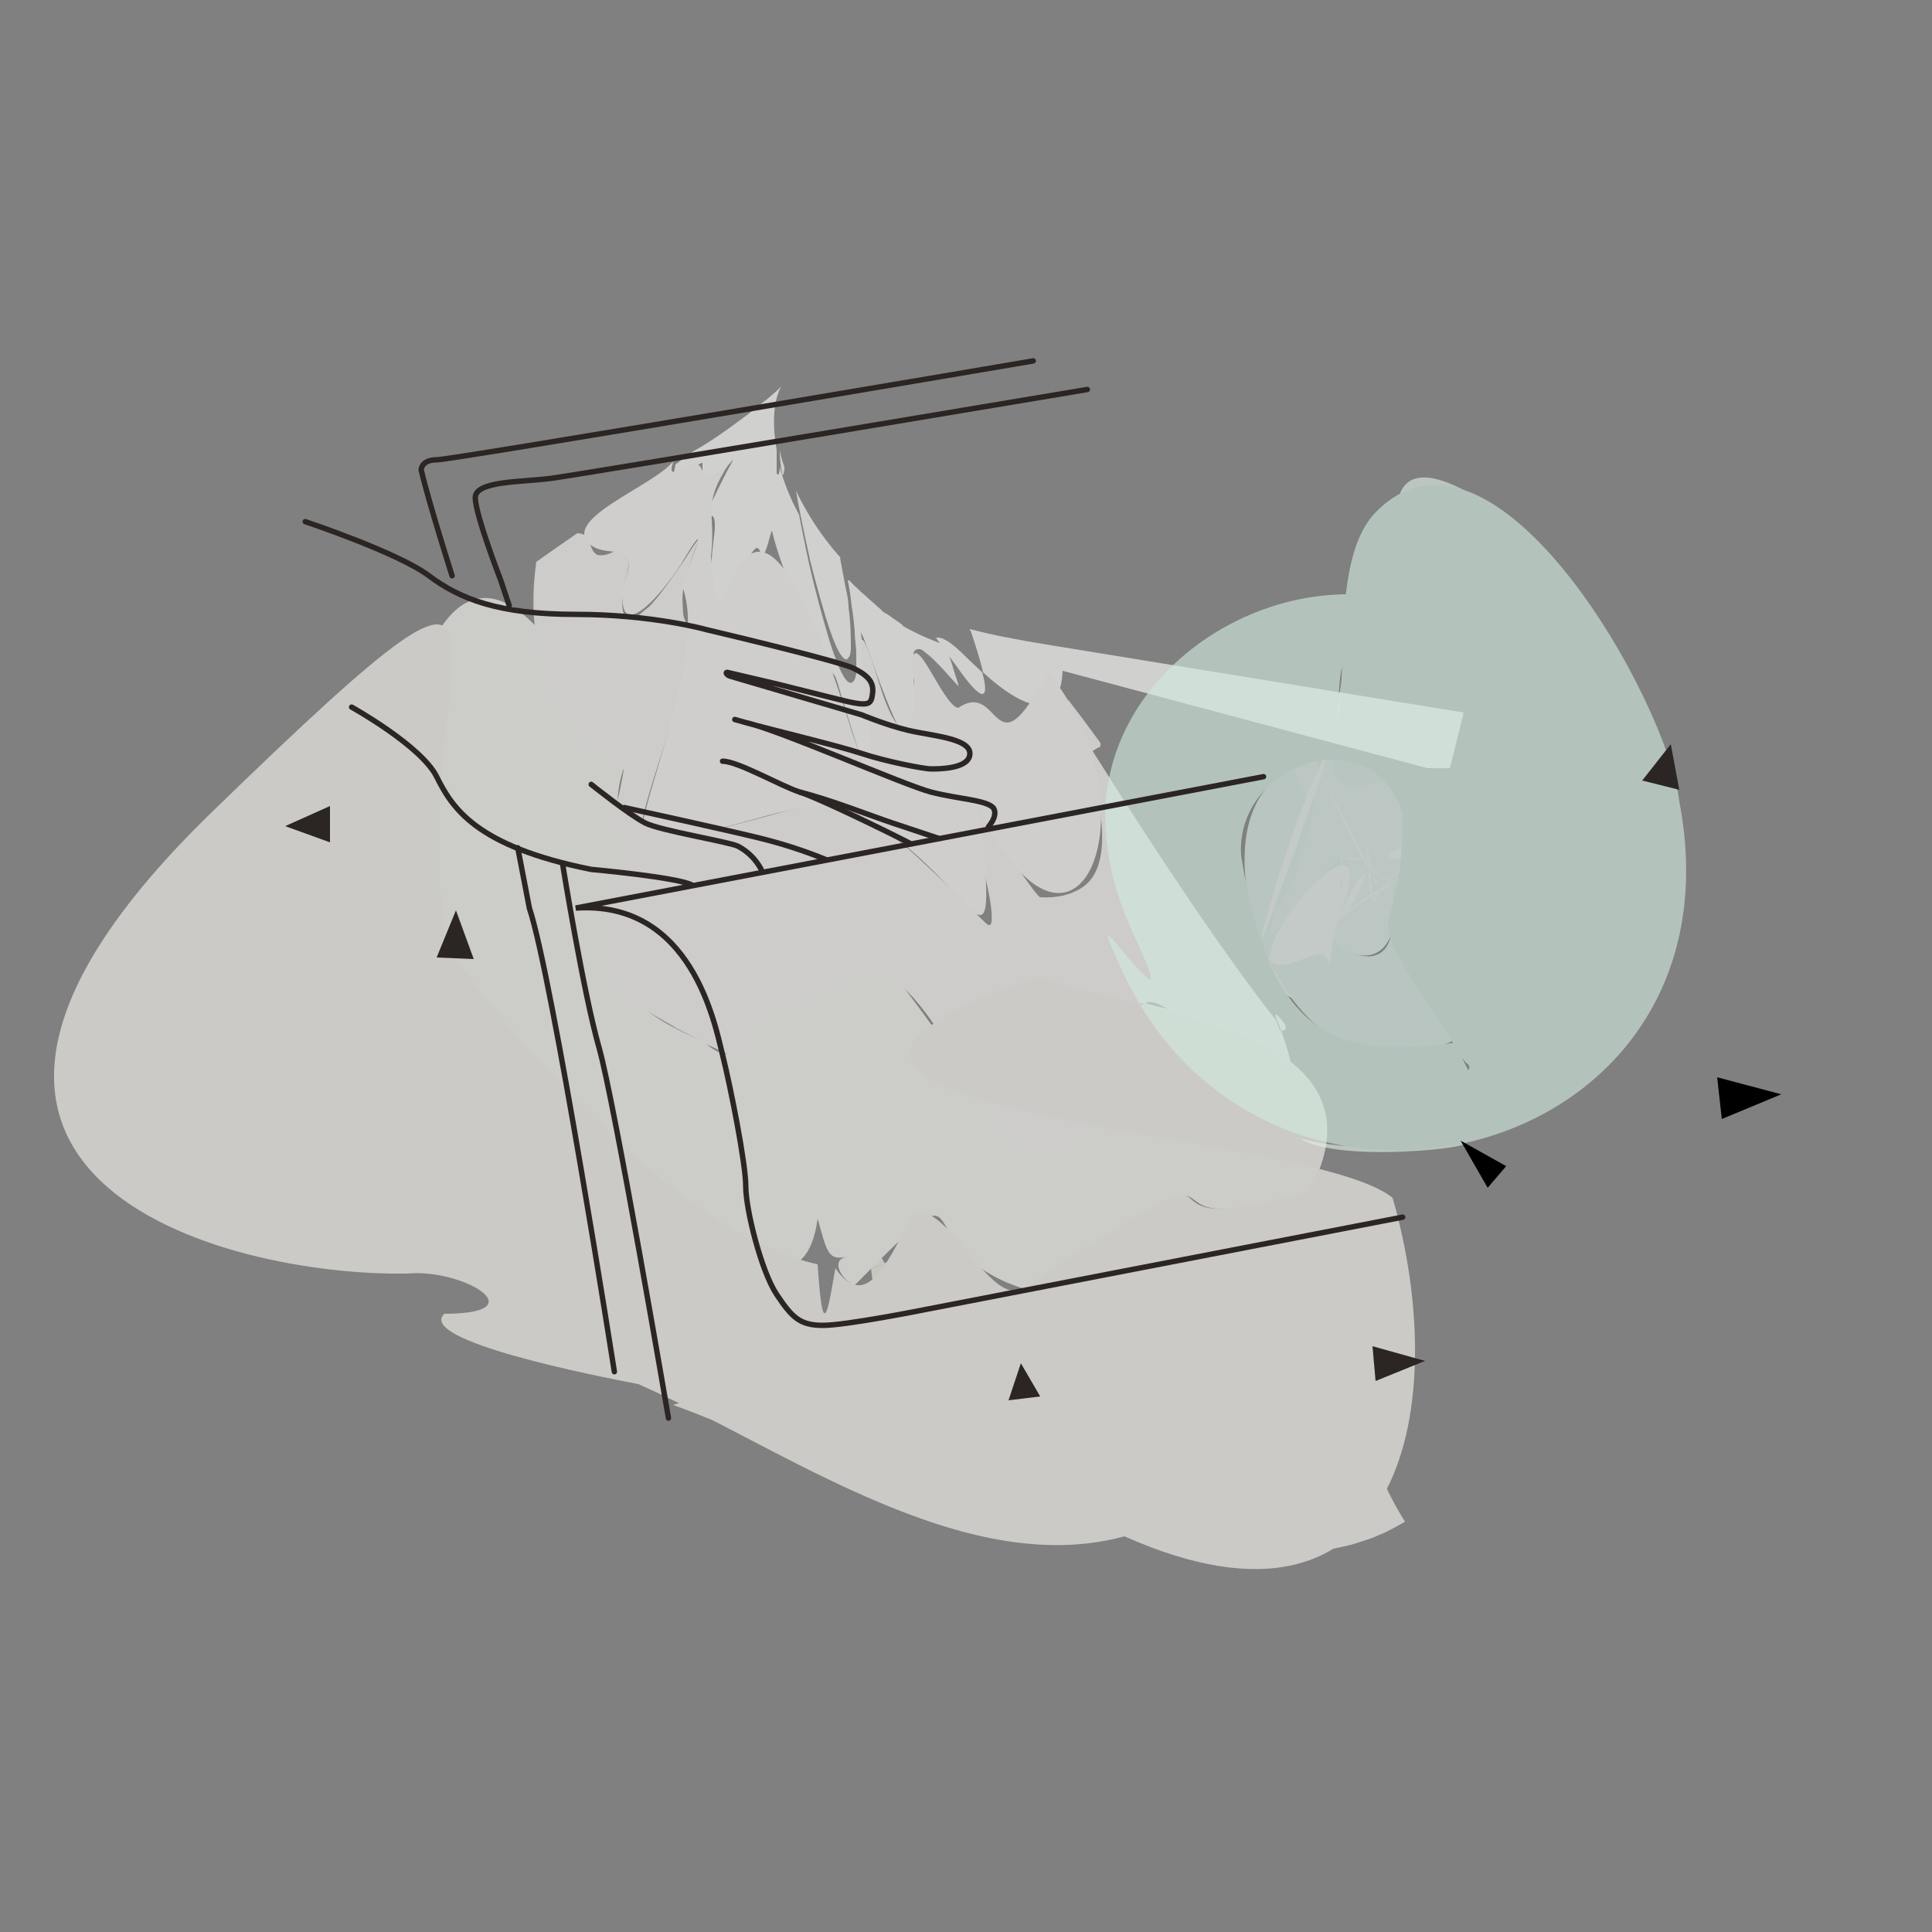 <?xml version="1.0" encoding="UTF-8"?>
<svg id="a" data-name="Ebene 1" xmlns="http://www.w3.org/2000/svg" viewBox="0 0 250 250">
  <rect x="0" y="0" width="250" height="250" fill="#808080" stroke="none"/>
  <defs>
    <style>
      .d {
        fill: none;
        stroke: #2b2523;
        stroke-linecap: round;
        stroke-miterlimit: 10;
        stroke-width: .7px;
      }

      .e {
        opacity: .8;
      }

      .f {
        fill: #2b2523;
      }

      .f, .g, .h, .i, .j, .k, .l, .m, .n, .o, .p, .q, .r, .s, .t, .u, .v {
        stroke-width: 0px;
      }

      .f, .v {
        fill-rule: evenodd;
      }

      .g {
        fill: #f6f4ee;
      }

      .h {
        fill: #f9f8f4;
      }

      .i {
        fill: #f8f6f1;
      }

      .j {
        fill: #d0e8dd;
      }

      .k {
        fill: #dceee6;
      }

      .l {
        fill: #dfefe8;
      }

      .m {
        fill: #c5e2d5;
      }

      .n {
        fill: #daece4;
      }

      .o {
        fill: #f1f8f5;
      }

      .p {
        fill: #eef6f2;
      }

      .q {
        fill: #faf9f6;
      }

      .r {
        fill: #fbfaf7;
      }

      .s {
        fill: #f0ede3;
      }

      .t {
        fill: #fcfcfa;
      }

      .u {
        fill: #e9f4ef;
      }
    </style>
  </defs>
  <g id="b" data-name="a">
    <g class="e">
      <g class="e">
        <path class="s" d="m112.7,164.1c.7,5.8,1.2,6.9,1.5,6s.5-3.7.8-5.7c-.2-.3-.4-.6-.6-.9-.6.2-1.1.5-1.7.6h0Z"/>
        <path class="s" d="m114.4,163.5c.2.3.4.7.6.9,0-.5,0-1,.2-1.3-.3.1-.6.3-.8.4h0Z"/>
        <path class="s" d="m112.1,158.2c.2,2.4.5,4.3.7,5.9.6-.2,1.1-.4,1.7-.6-.8-1.3-1.5-3-2.3-5.3h0Z"/>
        <path class="s" d="m115.3,163.1c.3-.2.6-.3.9-.4-.4-.9-.7-.5-.9.4Z"/>
        <path class="t" d="m108.8,72.2c-2.7-3-4.5-6-5.8-8.7.5,3,1.2,6.1,1.8,8.9.7,2.8,1.4,5.3,2,7.3.5,1.6.9,2.8,1.3,3.7.4.9.7,1.4,1,1.7.3.3.5.3.7,0,.2-.2.3-.7.3-1.3,0-1.2,0-3.1-.3-5.2,0-1.1-.3-2.1-.5-3.2s-.4-2.2-.6-3.2h0Z"/>
        <path class="q" d="m101.5,60.4c-.3-.8-.5-1.5-.6-2.2,0,1.5.2,2.6.3,3,0,.5.3.3.3-.8Z"/>
        <path class="t" d="m109.7,75.1c.2,1,.4,2.2.5,3.3.2,1.1.3,2.2.4,3.3,0,1,.2,2,.2,2.9v2.3c0,.6-.2,1.1-.4,1.3s-.4.2-.7,0c-.6-.5-1.4-2.2-2.4-5.4-.6-2-1.3-4.5-2-7.3s-1.3-5.8-1.9-8.9c-1.2-2.2-2-4.3-2.5-6.2,0,1.1-.3,1.2-.4.8,0-.5,0-1.6,0-3-.6-3.3-.3-5.5,0-6.7.2-.6.3-1,.5-1.3,0-.2.2-.3.2-.3,0,0-.2.2-.5.5s-.8.7-1.5,1.3c-.7.5-1.5,1.2-2.4,1.9-1.5,1.1-2.7,2-3.3,2.4-1.3.9-2.5,1.7-3.8,2.4l-2.3,1.7c0,.3-.2.8-.2,1.1s.2.5,1,0c0,0,.7-.2,1.4-.6.6-.4,1.3-.8,1.3-.7,0,.3,0,.6,0,1s0,.8.2,1.1c.2.2.4.3,1,0,.5-.3,1.3-.9,2.4-2.1.5-.7.4-.4,0,.3s-1,1.9-1.6,3.1c-.6,1.2-1.2,2.5-1.5,3.2-.3.8-.3,1.1.2.4.7-.4.9,0,.9,1.1s-.3,2.6-.4,4.2c-.2,1.6-.3,3.3,0,4.5,0,.6.2,1,.4,1.2.2.2.5.2.9,0,.6-.6,1.3-1.6,1.9-2.6.3-.5.6-1,.8-1.5.2-.5.5-.9.7-1.4.4-.8.8-1.4,1.1-1.5.3,0,.5.3.7,1.5,0,0,.4-.9.7-1.8.3-1,.5-1.9.6-1.9.6,2.5,1.5,5,2.7,7.9.6,1.5,1.3,3.1,2.2,4.8.9,1.8,1.8,3.7,3,5.8.2,0,.6,1.1,1,2.6.5,1.6,1.1,3.6,1.7,5.5s1.2,3.6,1.7,4.6.8,1.2.8,0c-.3-3.6-.6-7.1-.9-10.7-.2-2.8-.4-5.1-.7-7.4,0,0,.4.8.8,2,.5,1.3,1,2.8,1.6,4.4,1.2,3.2,2.5,6.3,2.8,6.2.4.3.7.4,1,.3.3,0,.5-.4.6-.8.3-.8.3-2.2.2-3.6,0-.7,0-1.4-.2-2.1,0-.7,0-1.4,0-2v-1.5c0-.4.2-.6.5-.7-.7-1.2-1.4-2.2-2-3.2l-1-.7c-.3-.2-.7-.5-1-.7-.2,0-.3-.2-.5-.3l-.4-.4c-.3-.2-.5-.5-.8-.7-1.1-1-2.2-1.9-3.1-2.9h0Z"/>
        <g>
          <path class="t" d="m125.6,81.6c.7,2.1,1.3,4,1.6,5.4,6.1,5.6,10.1,5.7,10.3-.2l47.2,12.6c.9,0,1.8,0,2.9,0,.2-.6.3-1.3.5-1.9l1.3-5.3-54-8.8c-3.6-.6-6.9-1.2-9.9-2v.2Z"/>
          <path class="t" d="m121.2,82.6c0,.2.3.4.4.6-1.9-.7-3.6-1.5-5.1-2.4.6,1,1.3,2.1,2,3.2h.5c.2,0,.5.2.8.5.6.4,1.4,1.2,2.5,2.4.6.7,1.2,1.3,1.7,1.9,0-.5-.3-1.1-.5-1.8-.2-.7-.4-1.4-.7-2.1.3.4.6.8.9,1.2,1.8,2.6,2.9,3.7,3.4,3.7s.5-1,0-2.8c-.6-.6-1.2-1.1-1.9-1.8-1.1-1.1-2-1.9-2.7-2.3s-1.1-.5-1.5-.3h0Z"/>
        </g>
        <path class="g" d="m178.2,190c-1.4-1.1-2.6-1.8-3.5-2.1-.5-.1-.9-.2-1.2-.2h-.5c-.2,0-.3.1-.5.2-1.1.7-1.6,2.3-2.2,4.2-.3.9-.5,1.9-.9,2.7-.4.9-.8,1.7-1.3,2.3-.3.3-.6.5-.9.7-.4.2-.7.3-1.2.3-.9,0-1.9-.2-3.2-.9-3.5-1.7-6.2-1.9-8.6-1.4-1.2.3-2.3.8-3.3,1.4-.5.3-1,.7-1.5,1.1-.5.4-1,.8-1.5,1.2,3.1.6,6.1,1.1,9.2,1.4,1.5.1,3.1.2,4.6.3h4.5c.8,0,1.5-.1,2.3-.2.7,0,1.4-.2,2.2-.3,1.5-.2,2.8-.5,4.1-.8.7-.2,1.3-.4,1.9-.6.6-.2,1.2-.4,1.8-.7.6-.2,1.1-.5,1.7-.8.6-.3,1.1-.6,1.6-.9-1.2-1.9-2.4-4.2-3.6-7h0Z"/>
        <path class="i" d="m165,131.4c8.7,21.3-11.7-2.8-16.8-2.1-15.1,30-13.6,21.6-31.6-2-5.4-5.5-10.3,3.9-16.2,2.1-3,2-4,10.4-9.3,5.4-7.9-3.4-13.8-7.2-10.9-17,1.4-7.2-1.7-11.8.5-18.4-6.6-2.5-6.5-13.2-11.5-18.5-19.1-19.9-25.9,50.7,0,60.1,9.6,3.3,33.9,36.5,36.6,16.7,1.2,4.2,1.3,5.5,3.8,4.9-2.5.5-.2,3.5,1,3.7,17.5-17.7,5.4-4.7,22,.5,35-23.1,9.8-4.4,36.8-12.6,11.6-21.4-23-23.8-35.1-27.8.3-5,39.3,13,30.9,4.9h-.1Z"/>
        <path class="h" d="m142.3,96c-1.6-2.2-3.1-4.2-4.2-5.6,4.5,11.6,5.2,18,4,21.6-.6,1.8-1.7,2.8-3.1,3.4-1.3.6-2.9.8-4.4.7-.2,0-1.5-1.7-3.1-4.1s-3.4-5.2-4.7-7.1c-.9-.8-1.1,0-.9,1.3s.8,3.7,1.3,5.9c.5,2.2,1,4.5,1.1,5.9.1,1.5,0,2.2-.9,1.3-3.5-3.5-6.4-6.3-8.8-8.5s-4.5-3.7-6.3-4.7-3.4-1.5-5-1.7c-1.5-.2-3,0-4.5.3s-3,.8-4.6,1.2c-1.6.4-3.2.9-4.8,1.2-1.7.3-3.4.5-5.1.4-.4,0-.9,0-1.3,0-.4,0-.9,0-1.3-.2-.8-.2-1.7-.5-2.5-.9-.3-.3,1.1-4.8,2.7-9.8s3.3-10.5,3.6-12.6c0-.6,0-1.1-.2-1.6,0-.4-.2-.8-.3-1.1-.2-.7-.5-1.2-.6-1.9,0-.7-.2-1.7,0-3.1.3-1.4.8-3.3,1.8-5.9.8-1.6-.2-.2-1.6,2-1.4,2.1-3.4,4.9-4.6,6.1-.5.4-.9.7-1.2,1-.4.2-.7.4-.9.4-.5,0-.9,0-1.1-.3-.4-.7-.3-2.1,0-3.5,0-.7.3-1.4.4-2.1s.2-1.2.2-1.7c0-.9-.5-1.3-2-.9-1,.5-1.7.5-2.1.4-.4-.2-.6-.5-.8-1l-.2-.6c0-.2,0-.4-.3-.6-.2-.3-.6-.6-1.3-.6-1.9,1.3-3.6,2.5-5.3,3.7-.4,2.8-.5,5.6-.2,8.4,0,1.4.4,2.8.7,4.1v.5c.2.2.2.3.3.5,0,.3.2.6.3,1,.2.6.4,1.3.7,1.9,2,4.9,5.4,8.9,9.5,10.5,0,0-.3,2.1-.8,4-.4,2-.9,3.9-.7,4.1.8-.2,1,.7,1,2.3s-.3,3.7-.5,6.1c0,.6,0,1.2-.2,1.8,0,.7-.2,1.4-.2,2.1,0,1.4-.2,2.7,0,3.9,0,2.4.5,4.4,1.6,5.1s2.2,1.5,3.3,2.1c1.1.7,2.3,1.3,3.4,2,1.2.6,2.4,1.2,3.6,1.9,1.2.6,2.5,1.2,3.9,1.8.8.3,1.9-1.6,2.9-3.6s1.9-3.9,2.6-3.6c.9.3,1.9.3,2.8.1s1.8-.6,2.7-1c1.8-.9,3.5-2.2,5.2-2.7.8-.3,1.7-.4,2.6,0,.9.2,1.9.7,2.9,1.7,2.1,1.9,4.7,5.4,8.3,11.6,4,7.2,7.5,10,10.1,10.3,2.7.3,4.6-1.9,5.9-4.9,1.4-3,2.1-6.8,3-9.8s2-5.2,4.2-5.1c1.2-.7,4.1,1.6,7.4,4.2,1.6,1.3,3.4,2.7,5.1,4,1.7,1.2,3.2,2.2,4.5,2.8,3,1.1,2.4-2.5-.2-8.8-6.9-8.8-15.5-21.7-23.7-34.8.2-.2.6-.4,1-.6v-.4Z"/>
        <path class="r" d="m135.6,86.9c-7.2,13.9-6,.9-11.6,4.7-2-.2-5.9-11.2-6-5.4,1.2,6.7-.9,13.2-4.3,2-6.4-20.6,3.1,25.3-3.3,7-15.4-50.2-16.8-2-18.4-23.2.7-5.9-1.3-6.5,2.4-12.1-5.6,4.9-1.5-2.2-6.5,1-1.5.6-.9-.5-.8-1.2-2.5,3.2-14.7,7.5-10.7,10.8,2.7,2,6.5-1,4.3,5.3-1.2,8.7,5.9,0,7.9-3.6,4.2-6.9-.6,3-.2,4,2.6,7.5-3.7,23-5.2,30.1,9.7,4.9,19.6-5.8,29.1-.2,13.9,7.8,17.1,23.9,14.5-1.2,12.6,25.4,23.1-.3,8.8-18Z"/>
        <path class="g" d="m87.1,181.8c3.6,1.3,7.2,2.8,11.1,4.5.2,0,.8.3,1.7.6-2.2-1.4-4.3-3-6.4-4.1-1.1-.6-2.1-1-3.2-1.2-.5,0-1.1-.1-1.6-.1s-1.1.1-1.6.3Z"/>
        <path class="g" d="m106.5,189.5c1.1.4,2.3.8,3.4,1.2.6.2,1.2.4,1.7.5.3,0,.6.2.9.3.3,0,.6.2.8.2,2.2.6,4.3,1.1,5.7,1.3-1-1.8-1.9-3.5-2.9-4.9s-.9-1.4-1.4-2.1c-.4-.7-.9-1.3-1.3-1.8-1.7-2.2-3.4-3.5-5-3.6,0,0-.3,2.2-.7,4.4-.4,2.2-1,4.4-1.4,4.5h.2Z"/>
        <path class="g" d="m134.7,126.3c7.9,4.2,47.4,6.1,34.4,27.9-27.5,8.2-1.3-10.7-36.8,12.6-4.2,2.1-9.2-10.5-13.8-10-2.4,3-5.7,14.2-10.4,7.3-.9,5-1.6,10.4-2.3-.5-17-3.7-37.3-26.7-47.8-40.7-6.5-35,17.9-64.9-30.6-17.8-48.5,47.1,1.6,60.1,25.3,59.7,7.2-.7,16.9,5.2,4.8,5.2-3.7,3.5,19.9,8.1,25.1,9.1,18.6,8.2,42,25.4,62.9,19.7,36.7,16.3,42.2-17.9,34.7-43.8-11.5-9.4-98.4-10.5-45.5-28.8h0Z"/>
      </g>
    </g>
    <g class="e">
      <g class="e">
        <path class="m" d="m197.3,125.6c5.3,3.1,2.8-.3,1.3-2.3-1.1.3-.9,1.5-1.3,2.3Z"/>
        <path class="m" d="m198,123.7c.2,0,.5-.2.7-.3-.5-1.1-.5-.6-.7.3Z"/>
        <path class="m" d="m194.7,124c2,1.3,3,2.4,3.3-.3-1,.4-2.1.4-3.3.3Z"/>
        <path class="m" d="m198.2,122.5c.1-.5.3-1.1.3-1.6-.6.3-.6,1-.3,1.6Z"/>
        <path class="o" d="m171.3,121.1c1.9-2.3,6.9-6.5,9.6-6.7-2.3,0-7.5,4.1-9.6,6.7Z"/>
        <path class="p" d="m178,113.2c-.3-.4-.5-1-.7-1.5.2.5.4,1,.7,1.5Z"/>
        <g>
          <path class="o" d="m169.6,130.8c3.9-5.5-3.6-10.3-9.1-7.3,2.3,2.9,6.2,5.4,9.1,7.3Z"/>
          <path class="o" d="m172.2,125.2c-.3.9,1.6-10.8.7-5.2-.4,7.8-2.1,6.2-1.4,10.1.1,3.1.4-3.7.7-5h0Z"/>
        </g>
        <path class="k" d="m180.8,65.6c3.2,7,9.8.4,14.6,3.8,2.8,5.7,15.8,17.2,7.4,5.1-3.5-4.9-21.1-19.6-22-8.9Z"/>
        <path class="n" d="m172.3,96.2c1.4-6.8-.1,2.3,1.2,4.7.7,2.3,2.1,1.8,4.1.6,13-8.1,10.4,6.8,3.4,12.6-.9.7-.3.3,0,.4-1.5-.8,1.3,3.3-1,4,1,9.2-9.1,4.7-9.9-1.2,1.8-2.7,6.2-5.2,7.8-6.5-1.4.4-3.3.6-4.5,0,1.3,2.5-.7,6.3-1.5,8,1-1.2,2.2-2.4,3.4-3.4,0,0,2.2-1.6,3.1-1.2-2-2.9-3.7-6.5-5.3-9.6-6.1-3.1,1.8,7.1,3,9.9,7.8,9.5,9-16.1-2-16.2-20.4-1.2-13.6,28.6-1.9,35.7,14.8,6.3,21.1-3.2,25.8-7.2,1.3-5.6-1.4-11.6-2-17,1.4-4,2.7-8.9.1-12.7-24.8-10.8-20.5-21.2-23.7-1h-.1Z"/>
        <path class="l" d="m165,117.9c-3.9,11.9,13.6-19.7,8.5-.5-1.3,3.3,1.9-3.9,3-4.5-.4,2.1-1.7,4.4-3,6,1.1-1,5.4-4.4,7.5-4.4-3.1-1.2-3.2-.8-4-4-.6-3.9.8,6.2.6,6.6.8-3.7,7.9-5.7,1.9-6.4,0-.2,6.4-3.1,2.6-1.4-15,4.7-3.9-2-10.8,10.3,1.9-2.4,4.5-5.1,6.9-5.4-2-2.8-10.6-20.2-9-16.9-3.9,1.1.4,8.3,3.4,6.8.5.6,1.6,3.2,2.3,4.4,5.1,9,2.6,3.4-2.6,9.9,3.7-9.2-2-6.4,5.6-7.6-18.7,6.1,5.4,23.5,2.3,3.5,1.1.6,5.5-6.4,6.8-9.6,1.8-14.9-18.1,8.5-14-11.4-2.7,6.5-3.7,19.9-7.9,24.7h-.1Z"/>
        <path class="u" d="m170.4,100.2c-3,5.5-8.9,25.9-6.6,20.1,1.4-3.6,12-32.7,6.6-20.1Z"/>
        <path class="u" d="m164,124c2.5,3.3,8.6-4.4,8,2.4,0-4.5,2.1-11.2,2-10-.8,1.6-1.7,3.1-2.6,4.4,1.1-1.3,5.3-5.2,8.2-6.2,2-.4,0-.5-1.3-1.4-1.8-.9-.6-.3-.3,0,0,0-.4-.6-.5-.9-.3-.8-.6-1.9-.8-3.1.4,1.3.5,9.6,1.2,6.9,3.5-4.8,8.8-8.5,13.3-12.4-4.8,3.7-12.3,8.3-17.8,7.2,1.3,2.7-1.2,7.5-2.2,8.7,2-2.4,3.7-4.4,6.2-5.3,1.6,0,0-.9-.2-1.7-1.5-2.6-2.9-5.3-4.2-8,7.5,16.3-10.7-24.1-9.5-16.9-4.8,0,1.9,6.5,2.1,8.3,2,3.4.9,3.2,3.7,1.2-2.4-4,8.6,15.7,8.6,17-2.8.6-4.8,3.1-6.7,5.5,1.6-1.8,3.2-6.9,2.4-8.8,2.2,1.7,13.2-3.8,7.6-1.1-3.5,1.2,0,1.6,1.5,1.4-1.7,1.5-3.4,3.1-4.6,5-.6,3-.9-7-1.2-6.8.4,7.4,7.7,2.8.3,6.7-1.3.8-2.6,1.9-3.7,2.9,1.4-1.4,2.3-3.6,3.2-5.8-.7-.6-2.8,4.2-3.5,5.5,6.1-15.1-8.5-1-8.9,5.3h-.3Z"/>
        <path class="k" d="m168.2,147.3c5,3.3,23.9,1.1,21.1.5-7,.4-14.1,1.4-21.1-.5Z"/>
        <path class="k" d="m199.9,143.5c4.6-2.8,12.1-10.7,12.3-14.1-6.9,3.5-13.6,5.3-12.3,14.1Z"/>
        <path class="j" d="m172.6,95.2c1-1.2,0-10.1,2.2-10.9,6,8.6,23.4,7,22.6,19.4-2.5,12,2.9,19.5-2.5,30.1-19.8,3.7-30,3.5-34.3-23.1-.8-12,17-18,20.9-5.4,0,20.8-7.6,7.9,7.9,31.6.4.7,1,1,.6,1.6-13-25.4-3.3-6.4-6.1-11.8.3.7,1.2,2.4,1.6,3.1,4.1,8.1,4.3,12.2,12.7,4.2,15.9-15.5,8.1-45.3-11.2-54.2-19.9-9.9-47.1,6.9-43.7,29.8.4,3.3,1.3,6.5,2.6,9.5.6,1.7,5,10.2,2,6.9-3.1-3-6.5-8.6-3.1-1.3,18,41.5,81.6,26.3,72.5-21-1.5-13-24-52.8-39.2-37.5-6.4,6.4-3.1,23.5-5.6,29.1h.1Z"/>
      </g>
    </g>
    <polygon class="f" points="216.2 96.3 212.5 101 217.3 102.2 216.2 96.3"/>
    <g>
      <polygon class="f" points="36.9 106.9 42.7 104.3 42.7 109 36.9 106.9"/>
      <polygon class="f" points="59 117.8 61.3 124.1 56.5 123.9 59 117.8"/>
    </g>
    <polygon class="f" points="132.1 176.4 130.5 181.2 134.6 180.7 132.1 176.4"/>
    <polygon class="v" points="189 147.6 192.5 153.7 194.9 150.9 189 147.6"/>
    <polygon class="f" points="184.4 176.1 177.6 174.2 178 178.7 184.4 176.1"/>
    <polygon class="v" points="230.5 141.6 222.2 139.4 222.8 144.8 230.5 141.6"/>
  </g>
  <g id="c" data-name="b">
    <g>
      <path class="d" d="m58.5,74.5s-3-9.4-4-13.7c0,0,0-1.3,2-1.3s77.2-12.8,77.2-12.8"/>
      <path class="d" d="m140.7,50.4s-65.6,11-69.4,11.5-9.8.3-9.8,2.5,3.3,10.7,3.3,10.7l1.1,3.3"/>
      <path class="d" d="m39.5,67.5s12,4,16,7,9,5,19,5,17,2,17,2c0,0,17,4,19,5s2.6,1.9,2.4,3.3-.4,1.7-4.4.7l-8-2-6.4-1.5c-.3,0,0,.4.4.5l17,5s3.1,1.3,6,2,8,1,8,3-4,2-5,2-6-1-9-2-11.8-3.1-15-4,0,0,0,0c4.2.9,20.5,8.1,24,9s7,1,8,2c0,0,.8.8-.6,2.5"/>
      <path class="d" d="m45.5,91.5s9,5,11,9,5,9,20,12c0,0,11,1,13,2"/>
      <path class="d" d="m76.5,101.5s5,4,7,5,10.7,2.4,12,3c1.3.7,2.3,1.7,3,3"/>
      <path class="d" d="m80.8,104.5s13.7,3,17.7,4,6.8,2.1,8.3,2.7"/>
      <path class="d" d="m117.7,109.1c-2.7-1.4-11.7-5.8-14.2-6.6s-8-4-10-4"/>
      <path class="d" d="m121.5,108.5l-6-2c-3-1-8-3-12-4"/>
      <path class="d" d="m79.5,177.5s-8-51-11-60l-1.5-7.8"/>
      <path class="d" d="m181.5,157.5l-62,12s-10,2-13,2-4-1-6-4-4-11-4-14-2-13-3-17-4-20-19-19l89-17"/>
      <path class="d" d="m86.5,183.5s-7-41-9-48-4.7-23.7-4.7-23.7"/>
    </g>
  </g>
</svg>